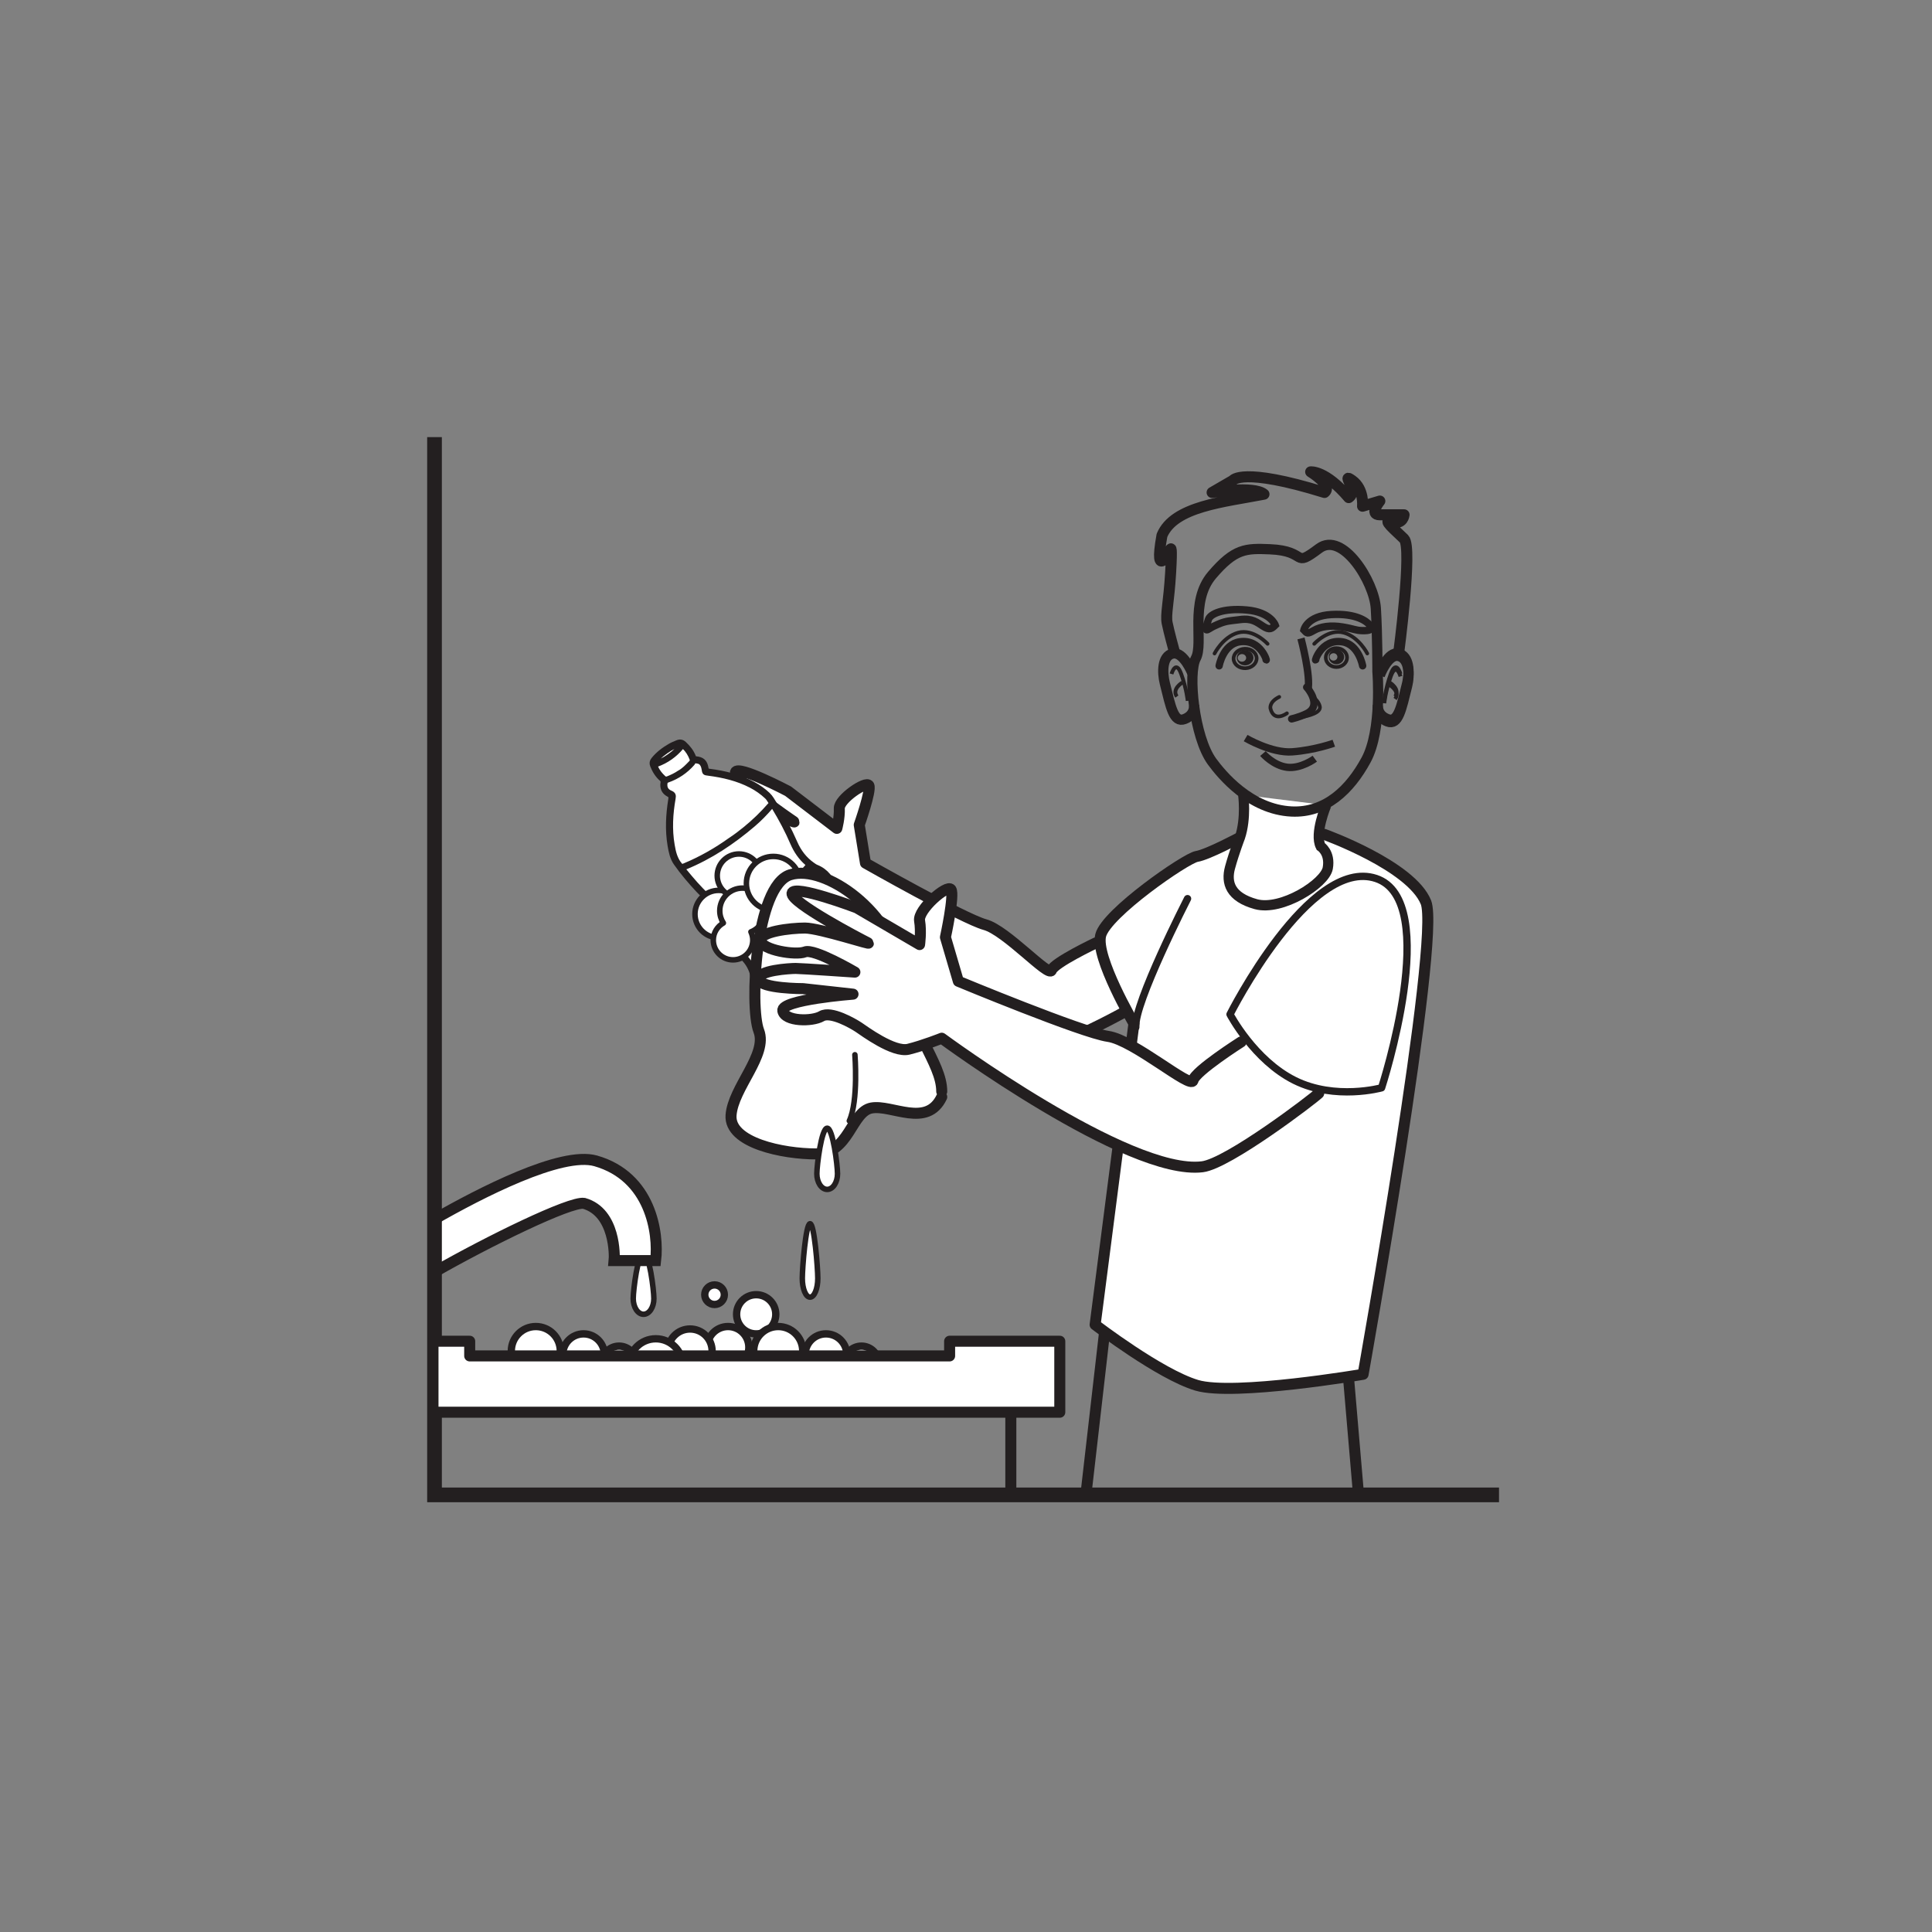 <?xml version="1.0" encoding="UTF-8"?>
<svg xmlns="http://www.w3.org/2000/svg" xmlns:xlink="http://www.w3.org/1999/xlink" width="400pt" height="400pt" viewBox="0 0 400 400" version="1.1">
<rect x="0" y="0" width="400" height="400" fill="#808080" stroke="none"/>
<g id="surface1">
<path style="fill-rule:nonzero;fill:rgb(100%,100%,100%);fill-opacity:1;stroke-width:2.281;stroke-linecap:round;stroke-linejoin:round;stroke:rgb(13.73%,12.16%,12.549%);stroke-opacity:1;stroke-miterlimit:4;" d="M -0.001 -0.001 C -0.001 -0.001 -8.642 -4.107 -9.157 -5.658 C -9.681 -7.208 -18.532 2.604 -22.935 3.792 C -27.337 4.979 -47.677 16.53 -47.677 16.53 L -48.966 24.44 C -48.966 24.44 -46.454 31.561 -46.974 32.592 C -47.497 33.627 -53.173 29.803 -53.095 27.854 C -53.009 25.905 -53.606 23.717 -53.606 23.717 L -63.7 31.42 C -63.7 31.42 -74.071 36.897 -74.591 35.346 C -75.106 33.795 -63.735 25.936 -62.532 25.139 C -61.333 24.346 -70.54 28.709 -73.103 29.026 C -75.661 29.342 -81.185 29.374 -81.064 27.745 C -80.942 26.116 -75.298 24.452 -73.618 24.893 C -71.939 25.331 -65.407 20.327 -65.407 20.327 C -65.407 20.327 -74.614 22.104 -75.575 22.225 C -76.536 22.342 -82.341 22.733 -82.22 21.104 C -82.095 19.475 -74.731 18.569 -74.731 18.569 L -66.208 16.549 C -66.208 16.549 -78.81 17.131 -78.728 15.182 C -78.646 13.233 -73.845 12.643 -72.122 13.401 C -70.403 14.159 -66.841 11.459 -65.958 10.702 C -65.079 9.948 -60.431 5.502 -57.79 5.819 C -55.149 6.143 -51.79 7.022 -51.79 7.022 C -51.79 7.022 -22.427 -20.822 -9.423 -20.806 C -4.86 -20.802 11.257 -11.404 12.335 -10.564 " transform="matrix(1,0,0,-1,226.864,195.225)"/>
<path style=" stroke:none;fill-rule:nonzero;fill:rgb(100%,100%,100%);fill-opacity:1;" d="M 140.922 154.172 C 139.609 154.164 135.98 156.711 135.543 157.949 C 136.832 157.961 140.48 155.398 140.922 154.172 M 140.559 159.988 C 141.574 159.438 142.281 158.664 143.008 157.914 C 143.199 157.715 143.344 157.492 143.223 157.164 C 142.879 156.219 142.371 155.383 141.637 154.684 C 141.441 154.496 141.336 154.465 141.129 154.715 C 139.75 156.363 138.047 157.574 136.031 158.312 C 135.656 158.449 135.695 158.594 135.812 158.855 C 136.191 159.695 136.746 160.398 137.426 161.016 C 137.68 161.242 137.914 161.289 138.227 161.172 C 139.074 160.844 139.883 160.445 140.559 159.988 M 151.164 173.879 C 152.234 173.184 153.246 172.406 154.234 171.605 C 156.105 170.082 157.836 168.414 159.418 166.594 C 159.547 166.441 159.691 166.312 159.539 166.098 C 159.273 165.73 159.078 165.312 158.742 164.996 C 157.762 164.07 156.664 163.301 155.465 162.68 C 152.715 161.254 149.754 160.555 146.707 160.16 C 145.836 160.051 145.836 160.055 145.699 159.203 C 145.633 158.805 145.52 158.426 145.262 158.102 C 144.934 157.688 144.477 157.633 144 157.586 C 143.602 157.547 143.582 157.883 143.414 158.078 C 141.992 159.703 140.262 160.871 138.23 161.582 C 137.906 161.695 137.789 161.859 137.746 162.16 C 137.617 163.062 137.93 163.742 138.859 164.125 C 139.488 164.387 139.535 164.703 139.43 165.305 C 138.867 168.5 138.676 171.719 139.23 174.938 C 139.477 176.395 139.801 177.848 140.805 179.035 C 141.055 179.332 141.246 179.367 141.59 179.223 C 144.996 177.824 148.172 176.016 151.164 173.879 M 159.996 185.656 C 162.977 183.566 165.207 181.586 167.078 179.41 C 167.309 179.141 167.344 179.008 167.059 178.758 C 165.73 177.605 164.758 176.184 164.07 174.578 C 162.973 172.027 161.676 169.582 160.238 167.207 C 159.949 166.734 159.793 166.852 159.52 167.18 C 158.426 168.449 157.254 169.648 155.98 170.734 C 151.723 174.367 147.113 177.449 141.91 179.578 C 141.438 179.773 141.465 179.922 141.742 180.258 C 143.25 182.109 144.801 183.926 146.559 185.555 C 148.051 186.941 149.398 188.434 150.219 190.336 C 150.488 190.957 150.496 190.949 151.145 190.684 C 154.301 189.375 157.195 187.598 159.996 185.656 M 171.555 200.969 C 173.371 199.77 174.859 198.676 176.133 197.32 C 177.406 195.965 178.414 194.453 178.676 192.559 C 178.906 190.926 178.348 189.73 176.879 189.008 C 174.543 187.855 172.992 186.102 172.195 183.605 C 171.715 182.094 170.75 180.91 169.277 180.215 C 168.852 180.012 168.418 179.82 168.043 179.535 C 167.828 179.371 167.691 179.398 167.52 179.598 C 165.93 181.461 164.164 183.141 162.215 184.621 C 158.973 187.086 155.551 189.266 151.805 190.906 C 151.441 191.066 150.953 191.133 150.738 191.41 C 150.508 191.703 150.824 192.156 150.867 192.547 C 150.871 192.582 150.879 192.617 150.879 192.652 C 150.914 194.582 151.848 196.047 153.305 197.195 C 155.23 198.719 156.293 200.688 156.582 203.109 C 156.809 205.016 157.855 206.016 159.758 206.281 C 161.172 206.48 162.453 206.082 163.711 205.539 C 166.609 204.289 169.23 202.562 171.555 200.969 M 156.348 204.695 C 155.953 203.473 155.957 202.156 155.48 200.945 C 154.977 199.656 154.16 198.617 153.09 197.766 C 151.441 196.453 150.449 194.84 150.277 192.672 C 150.145 190.984 149.312 189.527 148.277 188.195 C 147.188 186.797 145.801 185.695 144.594 184.41 C 142.91 182.613 141.312 180.742 139.898 178.727 C 139.141 177.645 138.875 176.328 138.66 175.035 C 138.129 171.855 138.293 168.672 138.809 165.504 C 138.883 165.035 138.859 164.766 138.379 164.516 C 137.41 164.012 137.02 163.141 137.203 162.062 C 137.25 161.758 137.207 161.555 136.961 161.34 C 136.074 160.566 135.48 159.598 135.047 158.508 C 134.855 158.02 134.93 157.633 135.234 157.246 C 136.195 156.035 137.414 155.141 138.73 154.375 C 139.195 154.105 139.703 153.906 140.199 153.699 C 140.742 153.469 141.215 153.512 141.684 153.949 C 142.516 154.719 143.207 155.578 143.625 156.641 C 143.711 156.863 143.809 157.004 144.094 157.031 C 145.426 157.16 146.027 157.707 146.238 159.035 C 146.301 159.449 146.461 159.562 146.852 159.609 C 150.02 160.02 153.098 160.758 155.938 162.285 C 157.062 162.891 158.105 163.613 159.035 164.496 C 159.621 165.055 160.004 165.777 160.426 166.453 C 162.039 169.027 163.445 171.711 164.664 174.496 C 165.453 176.297 166.613 177.836 168.242 178.98 C 168.5 179.16 168.758 179.355 169.043 179.473 C 171.102 180.293 172.258 181.898 172.934 183.922 C 173.582 185.855 174.801 187.328 176.629 188.195 C 179.418 189.52 179.738 191.699 178.879 194.109 C 178.258 195.844 177.125 197.23 175.789 198.461 C 173.59 200.477 171.066 202.035 168.547 203.605 C 166.77 204.715 164.941 205.73 162.965 206.449 C 161.469 206.992 159.973 207.082 158.457 206.543 C 157.938 206.359 157.52 206.02 157.07 205.727 C 156.832 205.383 156.59 205.039 156.348 204.695 "/>
<path style="fill:none;stroke-width:0.9;stroke-linecap:butt;stroke-linejoin:miter;stroke:rgb(13.73%,12.16%,12.549%);stroke-opacity:1;stroke-miterlimit:10;" d="M 0.001 0.001 C -1.311 0.009 -4.94 -2.538 -5.377 -3.776 C -4.088 -3.788 -0.44 -1.226 0.001 0.001 Z M -0.362 -5.815 C 0.654 -5.265 1.361 -4.491 2.087 -3.741 C 2.279 -3.542 2.423 -3.319 2.302 -2.991 C 1.959 -2.046 1.451 -1.21 0.716 -0.511 C 0.521 -0.323 0.416 -0.292 0.209 -0.542 C -1.17 -2.19 -2.874 -3.401 -4.889 -4.14 C -5.264 -4.276 -5.225 -4.421 -5.108 -4.683 C -4.729 -5.522 -4.174 -6.226 -3.495 -6.843 C -3.241 -7.069 -3.006 -7.116 -2.694 -6.999 C -1.846 -6.671 -1.038 -6.272 -0.362 -5.815 Z M 10.244 -19.706 C 11.314 -19.011 12.326 -18.233 13.314 -17.433 C 15.185 -15.909 16.916 -14.241 18.498 -12.421 C 18.626 -12.269 18.771 -12.14 18.619 -11.925 C 18.353 -11.558 18.158 -11.14 17.822 -10.823 C 16.841 -9.897 15.744 -9.128 14.544 -8.507 C 11.794 -7.081 8.834 -6.382 5.787 -5.987 C 4.916 -5.878 4.916 -5.882 4.779 -5.03 C 4.712 -4.632 4.599 -4.253 4.341 -3.929 C 4.013 -3.515 3.556 -3.46 3.08 -3.413 C 2.681 -3.374 2.662 -3.71 2.494 -3.905 C 1.072 -5.53 -0.659 -6.698 -2.69 -7.409 C -3.014 -7.522 -3.131 -7.686 -3.174 -7.987 C -3.303 -8.89 -2.991 -9.569 -2.061 -9.952 C -1.432 -10.214 -1.385 -10.53 -1.491 -11.132 C -2.053 -14.327 -2.245 -17.546 -1.69 -20.765 C -1.444 -22.222 -1.12 -23.675 -0.116 -24.862 C 0.134 -25.159 0.326 -25.194 0.669 -25.05 C 4.076 -23.651 7.251 -21.843 10.244 -19.706 Z M 19.076 -31.483 C 22.056 -29.394 24.287 -27.413 26.158 -25.237 C 26.388 -24.968 26.423 -24.835 26.138 -24.585 C 24.81 -23.433 23.837 -22.011 23.15 -20.405 C 22.052 -17.854 20.755 -15.409 19.318 -13.034 C 19.029 -12.561 18.873 -12.679 18.599 -13.007 C 17.505 -14.276 16.334 -15.476 15.06 -16.561 C 10.802 -20.194 6.193 -23.276 0.99 -25.405 C 0.517 -25.601 0.544 -25.749 0.822 -26.085 C 2.33 -27.936 3.88 -29.753 5.638 -31.382 C 7.13 -32.769 8.478 -34.261 9.298 -36.163 C 9.568 -36.784 9.576 -36.776 10.224 -36.511 C 13.38 -35.202 16.275 -33.425 19.076 -31.483 Z M 30.634 -46.796 C 32.451 -45.597 33.939 -44.503 35.212 -43.147 C 36.486 -41.792 37.494 -40.28 37.755 -38.386 C 37.986 -36.753 37.427 -35.558 35.959 -34.835 C 33.623 -33.683 32.072 -31.929 31.275 -29.433 C 30.794 -27.921 29.83 -26.737 28.357 -26.042 C 27.931 -25.839 27.498 -25.647 27.123 -25.362 C 26.908 -25.198 26.771 -25.226 26.599 -25.425 C 25.009 -27.288 23.244 -28.968 21.294 -30.448 C 18.052 -32.913 14.63 -35.093 10.884 -36.733 C 10.521 -36.894 10.033 -36.96 9.818 -37.237 C 9.587 -37.53 9.904 -37.983 9.947 -38.374 C 9.951 -38.409 9.959 -38.444 9.959 -38.479 C 9.994 -40.409 10.927 -41.874 12.384 -43.022 C 14.31 -44.546 15.373 -46.515 15.662 -48.936 C 15.888 -50.843 16.935 -51.843 18.837 -52.108 C 20.251 -52.308 21.533 -51.909 22.791 -51.366 C 25.689 -50.116 28.31 -48.39 30.634 -46.796 Z M 15.427 -50.522 C 15.033 -49.3 15.037 -47.983 14.56 -46.772 C 14.056 -45.483 13.24 -44.444 12.169 -43.593 C 10.521 -42.28 9.529 -40.667 9.357 -38.499 C 9.224 -36.811 8.392 -35.354 7.357 -34.022 C 6.267 -32.624 4.88 -31.522 3.673 -30.237 C 1.99 -28.44 0.392 -26.569 -1.022 -24.554 C -1.78 -23.472 -2.045 -22.155 -2.26 -20.862 C -2.791 -17.683 -2.627 -14.499 -2.112 -11.331 C -2.038 -10.862 -2.061 -10.593 -2.541 -10.343 C -3.51 -9.839 -3.901 -8.968 -3.717 -7.89 C -3.67 -7.585 -3.713 -7.382 -3.959 -7.167 C -4.846 -6.394 -5.44 -5.425 -5.874 -4.335 C -6.065 -3.847 -5.991 -3.46 -5.686 -3.073 C -4.725 -1.862 -3.506 -0.968 -2.19 -0.202 C -1.725 0.067 -1.217 0.267 -0.721 0.474 C -0.178 0.704 0.294 0.661 0.763 0.224 C 1.595 -0.546 2.287 -1.405 2.705 -2.468 C 2.791 -2.69 2.888 -2.831 3.173 -2.858 C 4.505 -2.987 5.107 -3.534 5.318 -4.862 C 5.38 -5.276 5.541 -5.39 5.931 -5.436 C 9.099 -5.847 12.177 -6.585 15.017 -8.112 C 16.142 -8.718 17.185 -9.44 18.115 -10.323 C 18.701 -10.882 19.084 -11.604 19.505 -12.28 C 21.119 -14.854 22.525 -17.538 23.744 -20.323 C 24.533 -22.124 25.693 -23.663 27.322 -24.808 C 27.58 -24.987 27.837 -25.183 28.123 -25.3 C 30.181 -26.12 31.337 -27.726 32.013 -29.749 C 32.662 -31.683 33.88 -33.155 35.709 -34.022 C 38.498 -35.347 38.818 -37.526 37.959 -39.936 C 37.337 -41.671 36.205 -43.058 34.869 -44.288 C 32.669 -46.304 30.146 -47.862 27.626 -49.433 C 25.849 -50.542 24.021 -51.558 22.044 -52.276 C 20.548 -52.819 19.052 -52.909 17.537 -52.37 C 17.017 -52.186 16.599 -51.847 16.15 -51.554 C 15.912 -51.21 15.669 -50.866 15.427 -50.522 Z M 15.427 -50.522 " transform="matrix(1,0,0,-1,140.92,154.173)"/>
<path style=" stroke:none;fill-rule:nonzero;fill:rgb(100%,100%,100%);fill-opacity:1;" d="M 171.555 200.969 C 169.23 202.562 166.609 204.289 163.711 205.539 C 162.453 206.082 161.172 206.48 159.758 206.281 C 157.855 206.016 156.809 205.016 156.582 203.109 C 156.293 200.688 155.23 198.719 153.305 197.195 C 151.848 196.047 150.914 194.578 150.879 192.652 C 150.879 192.617 150.871 192.582 150.867 192.547 C 150.828 192.156 150.508 191.703 150.738 191.41 C 150.953 191.133 151.441 191.066 151.805 190.906 C 155.551 189.266 158.973 187.086 162.219 184.621 C 164.164 183.141 165.93 181.461 167.52 179.598 C 167.691 179.398 167.828 179.371 168.043 179.535 C 168.418 179.82 168.852 180.012 169.277 180.215 C 170.75 180.91 171.719 182.094 172.195 183.605 C 172.992 186.102 174.543 187.859 176.879 189.008 C 178.348 189.73 178.906 190.926 178.68 192.555 C 178.414 194.453 177.406 195.961 176.133 197.32 C 174.859 198.676 173.371 199.773 171.555 200.969 "/>
<path style="fill:none;stroke-width:0.9;stroke-linecap:butt;stroke-linejoin:miter;stroke:rgb(13.73%,12.16%,12.549%);stroke-opacity:1;stroke-miterlimit:10;" d="M -0.002 -0 C -2.326 -1.594 -4.947 -3.32 -7.845 -4.57 C -9.103 -5.113 -10.384 -5.512 -11.798 -5.313 C -13.701 -5.047 -14.748 -4.047 -14.974 -2.141 C -15.263 0.281 -16.326 2.25 -18.252 3.773 C -19.709 4.922 -20.642 6.391 -20.677 8.316 C -20.677 8.352 -20.685 8.387 -20.689 8.422 C -20.728 8.812 -21.048 9.266 -20.818 9.559 C -20.603 9.836 -20.115 9.902 -19.752 10.062 C -16.005 11.703 -12.584 13.883 -9.337 16.348 C -7.392 17.828 -5.627 19.508 -4.037 21.371 C -3.865 21.57 -3.728 21.598 -3.513 21.434 C -3.138 21.148 -2.705 20.957 -2.279 20.754 C -0.806 20.059 0.163 18.875 0.639 17.363 C 1.436 14.867 2.987 13.109 5.323 11.961 C 6.791 11.238 7.35 10.043 7.123 8.414 C 6.858 6.516 5.85 5.008 4.577 3.648 C 3.303 2.293 1.815 1.195 -0.002 -0 Z M -0.002 -0 " transform="matrix(1,0,0,-1,171.556,200.969)"/>
<path style=" stroke:none;fill-rule:nonzero;fill:rgb(100%,100%,100%);fill-opacity:1;" d="M 159.996 185.656 C 157.195 187.598 154.301 189.375 151.145 190.684 C 150.496 190.949 150.488 190.957 150.219 190.336 C 149.398 188.434 148.051 186.941 146.559 185.555 C 144.801 183.926 143.25 182.109 141.738 180.258 C 141.465 179.922 141.438 179.773 141.91 179.578 C 147.113 177.449 151.723 174.367 155.98 170.734 C 157.254 169.648 158.426 168.449 159.52 167.18 C 159.793 166.852 159.949 166.734 160.234 167.207 C 161.676 169.582 162.973 172.027 164.07 174.578 C 164.762 176.184 165.73 177.605 167.059 178.758 C 167.344 179.004 167.309 179.141 167.078 179.41 C 165.207 181.586 162.977 183.566 159.996 185.656 "/>
<path style="fill:none;stroke-width:0.9;stroke-linecap:butt;stroke-linejoin:miter;stroke:rgb(13.73%,12.16%,12.549%);stroke-opacity:1;stroke-miterlimit:10;" d="M -0.001 -0.001 C -2.802 -1.943 -5.696 -3.72 -8.853 -5.029 C -9.501 -5.294 -9.509 -5.302 -9.778 -4.681 C -10.599 -2.779 -11.946 -1.287 -13.439 0.1 C -15.196 1.729 -16.747 3.545 -18.259 5.397 C -18.532 5.733 -18.56 5.881 -18.087 6.077 C -12.884 8.206 -8.274 11.288 -4.017 14.92 C -2.743 16.006 -1.571 17.206 -0.478 18.475 C -0.204 18.803 -0.048 18.92 0.237 18.448 C 1.679 16.073 2.976 13.627 4.073 11.077 C 4.765 9.471 5.733 8.049 7.061 6.897 C 7.347 6.651 7.311 6.514 7.081 6.245 C 5.21 4.069 2.979 2.088 -0.001 -0.001 Z M -0.001 -0.001 " transform="matrix(1,0,0,-1,159.997,185.655)"/>
<path style=" stroke:none;fill-rule:nonzero;fill:rgb(100%,100%,100%);fill-opacity:1;" d="M 151.164 173.879 C 148.172 176.016 144.996 177.824 141.59 179.223 C 141.246 179.367 141.055 179.332 140.805 179.035 C 139.801 177.848 139.477 176.395 139.23 174.938 C 138.676 171.719 138.867 168.5 139.43 165.305 C 139.535 164.703 139.488 164.387 138.859 164.125 C 137.93 163.742 137.617 163.062 137.746 162.16 C 137.789 161.859 137.906 161.691 138.23 161.582 C 140.262 160.871 141.992 159.703 143.414 158.078 C 143.582 157.883 143.602 157.547 144 157.586 C 144.477 157.633 144.934 157.688 145.262 158.102 C 145.52 158.426 145.633 158.805 145.699 159.203 C 145.836 160.055 145.836 160.051 146.707 160.16 C 149.754 160.555 152.715 161.254 155.465 162.68 C 156.664 163.301 157.762 164.07 158.742 164.996 C 159.078 165.312 159.273 165.73 159.539 166.098 C 159.691 166.312 159.547 166.441 159.418 166.594 C 157.832 168.414 156.105 170.082 154.234 171.605 C 153.246 172.406 152.234 173.184 151.164 173.879 "/>
<path style="fill:none;stroke-width:0.9;stroke-linecap:butt;stroke-linejoin:miter;stroke:rgb(13.73%,12.16%,12.549%);stroke-opacity:1;stroke-miterlimit:10;" d="M -0.001 -0 C -2.994 -2.137 -6.169 -3.945 -9.576 -5.344 C -9.919 -5.488 -10.111 -5.453 -10.361 -5.156 C -11.365 -3.969 -11.689 -2.516 -11.935 -1.059 C -12.49 2.16 -12.298 5.379 -11.736 8.574 C -11.63 9.176 -11.677 9.492 -12.306 9.754 C -13.236 10.137 -13.548 10.816 -13.419 11.719 C -13.376 12.02 -13.259 12.187 -12.935 12.297 C -10.904 13.008 -9.173 14.176 -7.751 15.801 C -7.583 15.996 -7.564 16.332 -7.165 16.293 C -6.689 16.246 -6.232 16.191 -5.904 15.777 C -5.646 15.453 -5.533 15.074 -5.466 14.676 C -5.33 13.824 -5.33 13.828 -4.458 13.719 C -1.412 13.324 1.549 12.625 4.299 11.199 C 5.499 10.578 6.596 9.809 7.577 8.883 C 7.913 8.566 8.108 8.148 8.374 7.781 C 8.526 7.566 8.381 7.437 8.252 7.285 C 6.667 5.465 4.94 3.797 3.069 2.273 C 2.081 1.473 1.069 0.695 -0.001 -0 Z M -0.001 -0 " transform="matrix(1,0,0,-1,151.166,173.879)"/>
<path style=" stroke:none;fill-rule:nonzero;fill:rgb(100%,100%,100%);fill-opacity:1;" d="M 140.559 159.988 C 139.883 160.445 139.074 160.84 138.227 161.172 C 137.914 161.289 137.68 161.242 137.426 161.016 C 136.746 160.398 136.191 159.695 135.812 158.855 C 135.695 158.594 135.656 158.449 136.031 158.312 C 138.047 157.574 139.75 156.363 141.129 154.715 C 141.336 154.465 141.441 154.496 141.637 154.684 C 142.367 155.383 142.879 156.219 143.223 157.164 C 143.344 157.492 143.199 157.715 143.008 157.914 C 142.281 158.664 141.574 159.438 140.559 159.988 "/>
<path style="fill:none;stroke-width:0.9;stroke-linecap:butt;stroke-linejoin:miter;stroke:rgb(13.73%,12.16%,12.549%);stroke-opacity:1;stroke-miterlimit:10;" d="M 0.001 0.001 C -0.674 -0.456 -1.483 -0.85 -2.331 -1.182 C -2.643 -1.299 -2.877 -1.252 -3.131 -1.026 C -3.811 -0.409 -4.366 0.294 -4.745 1.134 C -4.862 1.396 -4.901 1.54 -4.526 1.677 C -2.51 2.415 -0.807 3.626 0.572 5.275 C 0.779 5.525 0.884 5.494 1.08 5.306 C 1.81 4.607 2.322 3.771 2.666 2.826 C 2.787 2.498 2.642 2.275 2.451 2.076 C 1.724 1.326 1.017 0.552 0.001 0.001 Z M 0.001 0.001 " transform="matrix(1,0,0,-1,140.557,159.99)"/>
<path style=" stroke:none;fill-rule:nonzero;fill:rgb(100%,100%,100%);fill-opacity:1;" d="M 140.922 154.172 C 140.48 155.398 136.832 157.961 135.543 157.949 C 135.98 156.711 139.609 154.164 140.922 154.172 "/>
<path style="fill:none;stroke-width:0.9;stroke-linecap:butt;stroke-linejoin:miter;stroke:rgb(13.73%,12.16%,12.549%);stroke-opacity:1;stroke-miterlimit:10;" d="M 0.001 0.001 C -0.44 -1.226 -4.088 -3.788 -5.377 -3.776 C -4.94 -2.538 -1.311 0.009 0.001 0.001 Z M 0.001 0.001 " transform="matrix(1,0,0,-1,140.92,154.173)"/>
<path style="fill:none;stroke-width:2.119;stroke-linecap:butt;stroke-linejoin:miter;stroke:rgb(13.73%,12.16%,12.549%);stroke-opacity:1;stroke-miterlimit:4;" d="M -0.002 0.001 C -0.002 0.001 1.674 4.524 3.897 4.024 C 6.123 3.52 6.236 0.106 5.666 -2.179 C 4.451 -7.034 3.846 -10.386 1.615 -9.546 C -0.607 -8.71 -0.408 -6.702 -0.408 -6.702 " transform="matrix(1,0,0,-1,285.666,139.841)"/>
<path style="fill:none;stroke-width:0.794;stroke-linecap:butt;stroke-linejoin:miter;stroke:rgb(13.73%,12.16%,12.549%);stroke-opacity:1;stroke-miterlimit:4;" d="M 0 0.001 C 0 0.001 -0.894 3.115 -2.016 0.001 C -3.133 -3.116 -3.359 -5.561 -3.359 -5.561 " transform="matrix(1,0,0,-1,289.961,140.044)"/>
<path style="fill:none;stroke-width:0.794;stroke-linecap:butt;stroke-linejoin:miter;stroke:rgb(13.73%,12.16%,12.549%);stroke-opacity:1;stroke-miterlimit:4;" d="M -0 -0.001 C -0 -0.001 2.242 -1.333 1.121 -2.888 " transform="matrix(1,0,0,-1,287.723,141.827)"/>
<path style=" stroke:none;fill-rule:nonzero;fill:rgb(100%,100%,100%);fill-opacity:1;" d="M 155.039 278.953 C 155.039 281.332 153.109 283.266 150.73 283.266 C 148.352 283.266 146.422 281.332 146.422 278.953 C 146.422 276.574 148.352 274.645 150.73 274.645 C 153.109 274.645 155.039 276.574 155.039 278.953 "/>
<path style="fill:none;stroke-width:1.521;stroke-linecap:butt;stroke-linejoin:miter;stroke:rgb(13.73%,12.16%,12.549%);stroke-opacity:1;stroke-miterlimit:4;" d="M 0.001 0.001 C 0.001 -2.378 -1.928 -4.312 -4.307 -4.312 C -6.686 -4.312 -8.616 -2.378 -8.616 0.001 C -8.616 2.38 -6.686 4.31 -4.307 4.31 C -1.928 4.31 0.001 2.38 0.001 0.001 Z M 0.001 0.001 " transform="matrix(1,0,0,-1,155.038,278.954)"/>
<path style=" stroke:none;fill-rule:nonzero;fill:rgb(100%,100%,100%);fill-opacity:1;" d="M 160.617 272.109 C 160.617 274.348 158.801 276.168 156.559 276.168 C 154.316 276.168 152.504 274.348 152.504 272.109 C 152.504 269.871 154.316 268.055 156.559 268.055 C 158.801 268.055 160.617 269.871 160.617 272.109 "/>
<path style="fill:none;stroke-width:1.521;stroke-linecap:butt;stroke-linejoin:miter;stroke:rgb(13.73%,12.16%,12.549%);stroke-opacity:1;stroke-miterlimit:4;" d="M 0.001 0.001 C 0.001 -2.237 -1.815 -4.058 -4.057 -4.058 C -6.299 -4.058 -8.112 -2.237 -8.112 0.001 C -8.112 2.239 -6.299 4.056 -4.057 4.056 C -1.815 4.056 0.001 2.239 0.001 0.001 Z M 0.001 0.001 " transform="matrix(1,0,0,-1,160.616,272.11)"/>
<path style=" stroke:none;fill-rule:nonzero;fill:rgb(100%,100%,100%);fill-opacity:1;" d="M 166.191 279.715 C 166.191 282.516 163.922 284.785 161.121 284.785 C 158.32 284.785 156.051 282.516 156.051 279.715 C 156.051 276.914 158.32 274.645 161.121 274.645 C 163.922 274.645 166.191 276.914 166.191 279.715 "/>
<path style="fill:none;stroke-width:1.521;stroke-linecap:butt;stroke-linejoin:miter;stroke:rgb(13.73%,12.16%,12.549%);stroke-opacity:1;stroke-miterlimit:4;" d="M 0.001 -0 C 0.001 -2.801 -2.269 -5.07 -5.07 -5.07 C -7.871 -5.07 -10.14 -2.801 -10.14 -0 C -10.14 2.801 -7.871 5.07 -5.07 5.07 C -2.269 5.07 0.001 2.801 0.001 -0 Z M 0.001 -0 " transform="matrix(1,0,0,-1,166.191,279.715)"/>
<path style=" stroke:none;fill-rule:nonzero;fill:rgb(100%,100%,100%);fill-opacity:1;" d="M 149.969 268.055 C 149.969 269.172 149.059 270.082 147.941 270.082 C 146.824 270.082 145.914 269.172 145.914 268.055 C 145.914 266.934 146.824 266.027 147.941 266.027 C 149.059 266.027 149.969 266.934 149.969 268.055 "/>
<path style="fill:none;stroke-width:1.521;stroke-linecap:butt;stroke-linejoin:miter;stroke:rgb(13.73%,12.16%,12.549%);stroke-opacity:1;stroke-miterlimit:4;" d="M 0 0 C 0 -1.117 -0.91 -2.027 -2.027 -2.027 C -3.144 -2.027 -4.054 -1.117 -4.054 0 C -4.054 1.121 -3.144 2.027 -2.027 2.027 C -0.91 2.027 0 1.121 0 0 Z M 0 0 " transform="matrix(1,0,0,-1,149.968,268.055)"/>
<path style=" stroke:none;fill-rule:nonzero;fill:rgb(100%,100%,100%);fill-opacity:1;" d="M 147.434 279.715 C 147.434 282.234 145.395 284.277 142.871 284.277 C 140.352 284.277 138.309 282.234 138.309 279.715 C 138.309 277.195 140.352 275.152 142.871 275.152 C 145.395 275.152 147.434 277.195 147.434 279.715 "/>
<path style="fill:none;stroke-width:1.521;stroke-linecap:butt;stroke-linejoin:miter;stroke:rgb(13.73%,12.16%,12.549%);stroke-opacity:1;stroke-miterlimit:4;" d="M -0.001 -0 C -0.001 -2.52 -2.04 -4.563 -4.564 -4.563 C -7.083 -4.563 -9.126 -2.52 -9.126 -0 C -9.126 2.519 -7.083 4.562 -4.564 4.562 C -2.04 4.562 -0.001 2.519 -0.001 -0 Z M -0.001 -0 " transform="matrix(1,0,0,-1,147.435,279.715)"/>
<path style=" stroke:none;fill-rule:nonzero;fill:rgb(100%,100%,100%);fill-opacity:1;" d="M 175.316 280.473 C 175.316 282.855 173.387 284.785 171.008 284.785 C 168.629 284.785 166.699 282.855 166.699 280.473 C 166.699 278.094 168.629 276.164 171.008 276.164 C 173.387 276.164 175.316 278.094 175.316 280.473 "/>
<path style="fill:none;stroke-width:1.521;stroke-linecap:butt;stroke-linejoin:miter;stroke:rgb(13.73%,12.16%,12.549%);stroke-opacity:1;stroke-miterlimit:4;" d="M 0.001 0.002 C 0.001 -2.381 -1.929 -4.311 -4.308 -4.311 C -6.687 -4.311 -8.617 -2.381 -8.617 0.002 C -8.617 2.381 -6.687 4.311 -4.308 4.311 C -1.929 4.311 0.001 2.381 0.001 0.002 Z M 0.001 0.002 " transform="matrix(1,0,0,-1,175.316,280.475)"/>
<path style=" stroke:none;fill-rule:nonzero;fill:rgb(100%,100%,100%);fill-opacity:1;" d="M 181.906 282.246 C 181.906 284.211 180.316 285.797 178.359 285.797 C 176.398 285.797 174.809 284.211 174.809 282.246 C 174.809 280.289 176.398 278.699 178.359 278.699 C 180.316 278.699 181.906 280.289 181.906 282.246 "/>
<path style="fill:none;stroke-width:1.521;stroke-linecap:butt;stroke-linejoin:miter;stroke:rgb(13.73%,12.16%,12.549%);stroke-opacity:1;stroke-miterlimit:4;" d="M 0 0.002 C 0 -1.963 -1.589 -3.549 -3.546 -3.549 C -5.507 -3.549 -7.097 -1.963 -7.097 0.002 C -7.097 1.959 -5.507 3.549 -3.546 3.549 C -1.589 3.549 0 1.959 0 0.002 Z M 0 0.002 " transform="matrix(1,0,0,-1,181.906,282.248)"/>
<path style=" stroke:none;fill-rule:nonzero;fill:rgb(100%,100%,100%);fill-opacity:1;" d="M 116.004 279.715 C 116.004 282.516 113.734 284.785 110.934 284.785 C 108.133 284.785 105.863 282.516 105.863 279.715 C 105.863 276.914 108.133 274.645 110.934 274.645 C 113.734 274.645 116.004 276.914 116.004 279.715 "/>
<path style="fill:none;stroke-width:1.521;stroke-linecap:butt;stroke-linejoin:miter;stroke:rgb(13.73%,12.16%,12.549%);stroke-opacity:1;stroke-miterlimit:4;" d="M 0.001 -0 C 0.001 -2.801 -2.269 -5.07 -5.07 -5.07 C -7.871 -5.07 -10.14 -2.801 -10.14 -0 C -10.14 2.801 -7.871 5.07 -5.07 5.07 C -2.269 5.07 0.001 2.801 0.001 -0 Z M 0.001 -0 " transform="matrix(1,0,0,-1,116.003,279.715)"/>
<path style=" stroke:none;fill-rule:nonzero;fill:rgb(100%,100%,100%);fill-opacity:1;" d="M 125.129 280.473 C 125.129 282.855 123.199 284.785 120.82 284.785 C 118.441 284.785 116.512 282.855 116.512 280.473 C 116.512 278.094 118.441 276.164 120.82 276.164 C 123.199 276.164 125.129 278.094 125.129 280.473 "/>
<path style="fill:none;stroke-width:1.521;stroke-linecap:butt;stroke-linejoin:miter;stroke:rgb(13.73%,12.16%,12.549%);stroke-opacity:1;stroke-miterlimit:4;" d="M 0.001 0.002 C 0.001 -2.381 -1.929 -4.311 -4.308 -4.311 C -6.687 -4.311 -8.617 -2.381 -8.617 0.002 C -8.617 2.381 -6.687 4.311 -4.308 4.311 C -1.929 4.311 0.001 2.381 0.001 0.002 Z M 0.001 0.002 " transform="matrix(1,0,0,-1,125.128,280.475)"/>
<path style=" stroke:none;fill-rule:nonzero;fill:rgb(100%,100%,100%);fill-opacity:1;" d="M 131.719 282.246 C 131.719 284.211 130.129 285.797 128.172 285.797 C 126.211 285.797 124.621 284.211 124.621 282.246 C 124.621 280.289 126.211 278.699 128.172 278.699 C 130.129 278.699 131.719 280.289 131.719 282.246 "/>
<path style="fill:none;stroke-width:1.521;stroke-linecap:butt;stroke-linejoin:miter;stroke:rgb(13.73%,12.16%,12.549%);stroke-opacity:1;stroke-miterlimit:4;" d="M 0 0.002 C 0 -1.963 -1.589 -3.549 -3.546 -3.549 C -5.507 -3.549 -7.097 -1.963 -7.097 0.002 C -7.097 1.959 -5.507 3.549 -3.546 3.549 C -1.589 3.549 0 1.959 0 0.002 Z M 0 0.002 " transform="matrix(1,0,0,-1,131.718,282.248)"/>
<path style=" stroke:none;fill-rule:nonzero;fill:rgb(100%,100%,100%);fill-opacity:1;" d="M 141.352 282.758 C 141.352 285.836 138.855 288.336 135.773 288.336 C 132.695 288.336 130.199 285.836 130.199 282.758 C 130.199 279.676 132.695 277.18 135.773 277.18 C 138.855 277.18 141.352 279.676 141.352 282.758 "/>
<path style="fill:none;stroke-width:1.521;stroke-linecap:butt;stroke-linejoin:miter;stroke:rgb(13.73%,12.16%,12.549%);stroke-opacity:1;stroke-miterlimit:4;" d="M -0 -0.002 C -0 -3.08 -2.496 -5.58 -5.578 -5.58 C -8.656 -5.58 -11.152 -3.08 -11.152 -0.002 C -11.152 3.08 -8.656 5.576 -5.578 5.576 C -2.496 5.576 -0 3.08 -0 -0.002 Z M -0 -0.002 " transform="matrix(1,0,0,-1,141.352,282.756)"/>
<path style=" stroke:none;fill-rule:nonzero;fill:rgb(100%,100%,100%);fill-opacity:1;" d="M 135.379 268.867 C 135.379 270.656 134.418 272.109 133.238 272.109 C 132.059 272.109 131.102 270.656 131.102 268.867 C 131.102 267.078 132.059 259.438 133.238 259.438 C 134.418 259.438 135.379 267.078 135.379 268.867 "/>
<path style="fill:none;stroke-width:1.141;stroke-linecap:round;stroke-linejoin:round;stroke:rgb(13.73%,12.16%,12.549%);stroke-opacity:1;stroke-miterlimit:4;" d="M 0.001 0.001 C 0.001 -1.788 -0.96 -3.241 -2.14 -3.241 C -3.319 -3.241 -4.276 -1.788 -4.276 0.001 C -4.276 1.79 -3.319 9.431 -2.14 9.431 C -0.96 9.431 0.001 1.79 0.001 0.001 Z M 0.001 0.001 " transform="matrix(1,0,0,-1,135.378,268.868)"/>
<path style=" stroke:none;fill-rule:nonzero;fill:rgb(100%,100%,100%);fill-opacity:1;" d="M 89.91 252.434 L 89.879 263.398 C 101.129 256.965 118.059 248.684 120.91 249.141 C 127.445 251.012 127.254 260.082 127.156 260.988 L 135.742 260.996 C 136.426 255.273 134.719 243.602 123.34 240.348 C 116.203 238.309 99.332 247.047 89.91 252.434 "/>
<path style="fill:none;stroke-width:2.281;stroke-linecap:butt;stroke-linejoin:miter;stroke:rgb(13.73%,12.16%,12.549%);stroke-opacity:1;stroke-miterlimit:4;" d="M -0.001 -0.001 L -0.033 -10.966 C 11.217 -4.532 28.147 3.749 30.999 3.292 C 37.534 1.421 37.342 -7.649 37.245 -8.556 L 45.831 -8.563 C 46.514 -2.841 44.807 8.831 33.428 12.085 C 26.292 14.124 9.42 5.386 -0.001 -0.001 Z M -0.001 -0.001 " transform="matrix(1,0,0,-1,89.912,252.433)"/>
<path style="fill:none;stroke-width:1.521;stroke-linecap:round;stroke-linejoin:round;stroke:rgb(13.73%,12.16%,12.549%);stroke-opacity:1;stroke-miterlimit:4;" d="M -0 -0.002 L -119.637 -0.002 " transform="matrix(1,0,0,-1,209.281,292.389)"/>
<path style=" stroke:none;fill-rule:nonzero;fill:rgb(100%,100%,100%);fill-opacity:1;" d="M 153.695 189.25 C 153.695 191.961 151.5 194.156 148.789 194.156 C 146.082 194.156 143.887 191.961 143.887 189.25 C 143.887 186.539 146.082 184.344 148.789 184.344 C 151.5 184.344 153.695 186.539 153.695 189.25 "/>
<path style="fill:none;stroke-width:1.141;stroke-linecap:round;stroke-linejoin:round;stroke:rgb(13.73%,12.16%,12.549%);stroke-opacity:1;stroke-miterlimit:4;" d="M -0.001 0 C -0.001 -2.711 -2.196 -4.906 -4.907 -4.906 C -7.614 -4.906 -9.81 -2.711 -9.81 0 C -9.81 2.711 -7.614 4.906 -4.907 4.906 C -2.196 4.906 -0.001 2.711 -0.001 0 Z M -0.001 0 " transform="matrix(1,0,0,-1,153.696,189.25)"/>
<path style=" stroke:none;fill-rule:nonzero;fill:rgb(100%,100%,100%);fill-opacity:1;" d="M 157.492 181.301 C 157.492 183.785 155.477 185.801 152.992 185.801 C 150.512 185.801 148.496 183.785 148.496 181.301 C 148.496 178.82 150.512 176.805 152.992 176.805 C 155.477 176.805 157.492 178.82 157.492 181.301 "/>
<path style="fill:none;stroke-width:1.141;stroke-linecap:round;stroke-linejoin:round;stroke:rgb(13.73%,12.16%,12.549%);stroke-opacity:1;stroke-miterlimit:4;" d="M 0.001 0.002 C 0.001 -2.482 -2.014 -4.498 -4.499 -4.498 C -6.979 -4.498 -8.995 -2.482 -8.995 0.002 C -8.995 2.482 -6.979 4.498 -4.499 4.498 C -2.014 4.498 0.001 2.482 0.001 0.002 Z M 0.001 0.002 " transform="matrix(1,0,0,-1,157.491,181.303)"/>
<path style=" stroke:none;fill-rule:nonzero;fill:rgb(100%,100%,100%);fill-opacity:1;" d="M 158.422 188.57 C 158.422 185.977 156.316 183.871 153.723 183.871 C 151.125 183.871 149.02 185.977 149.02 188.57 C 149.02 189.504 149.297 190.367 149.766 191.098 C 148.523 191.801 147.68 193.113 147.68 194.641 C 147.68 196.898 149.508 198.73 151.766 198.73 C 154.023 198.73 155.855 196.898 155.855 194.641 C 155.855 194.027 155.707 193.453 155.469 192.93 C 157.195 192.234 158.422 190.551 158.422 188.57 "/>
<path style="fill:none;stroke-width:1.141;stroke-linecap:round;stroke-linejoin:round;stroke:rgb(13.73%,12.16%,12.549%);stroke-opacity:1;stroke-miterlimit:4;" d="M -0.002 0.001 C -0.002 2.595 -2.107 4.7 -4.701 4.7 C -7.299 4.7 -9.404 2.595 -9.404 0.001 C -9.404 -0.933 -9.127 -1.796 -8.658 -2.526 C -9.9 -3.229 -10.744 -4.542 -10.744 -6.069 C -10.744 -8.327 -8.916 -10.159 -6.658 -10.159 C -4.4 -10.159 -2.568 -8.327 -2.568 -6.069 C -2.568 -5.456 -2.717 -4.882 -2.955 -4.358 C -1.228 -3.663 -0.002 -1.979 -0.002 0.001 Z M -0.002 0.001 " transform="matrix(1,0,0,-1,158.424,188.571)"/>
<path style=" stroke:none;fill-rule:nonzero;fill:rgb(100%,100%,100%);fill-opacity:1;" d="M 165.684 182.891 C 165.684 185.969 163.188 188.465 160.109 188.465 C 157.027 188.465 154.531 185.969 154.531 182.891 C 154.531 179.809 157.027 177.312 160.109 177.312 C 163.188 177.312 165.684 179.809 165.684 182.891 "/>
<path style="fill:none;stroke-width:1.141;stroke-linecap:round;stroke-linejoin:round;stroke:rgb(13.73%,12.16%,12.549%);stroke-opacity:1;stroke-miterlimit:4;" d="M -0.001 -0.001 C -0.001 -3.08 -2.497 -5.576 -5.575 -5.576 C -8.657 -5.576 -11.153 -3.08 -11.153 -0.001 C -11.153 3.081 -8.657 5.577 -5.575 5.577 C -2.497 5.577 -0.001 3.081 -0.001 -0.001 Z M -0.001 -0.001 " transform="matrix(1,0,0,-1,165.685,182.889)"/>
<path style="fill-rule:nonzero;fill:rgb(100%,100%,100%);fill-opacity:1;stroke-width:2.281;stroke-linecap:round;stroke-linejoin:round;stroke:rgb(13.73%,12.16%,12.549%);stroke-opacity:1;stroke-miterlimit:4;" d="M -0.001 0.002 C -3.063 -6.463 -10.333 -1.522 -14.54 -2.279 C -18.751 -3.041 -19.133 -11.787 -26.02 -11.787 C -32.907 -11.787 -44.004 -9.506 -43.622 -3.803 C -43.239 1.9 -35.965 8.744 -37.879 13.689 C -39.794 18.631 -38.645 43.725 -31.376 46.006 C -24.106 48.287 -9.95 38.021 -8.419 25.853 C -6.887 13.689 -0.001 7.225 -0.001 1.143 " transform="matrix(1,0,0,-1,194.977,227.119)"/>
<path style="fill:none;stroke-width:3.042;stroke-linecap:butt;stroke-linejoin:miter;stroke:rgb(13.73%,12.16%,12.549%);stroke-opacity:1;stroke-miterlimit:4;" d="M -0.002 0 L -220.396 0 L -220.396 219 " transform="matrix(1,0,0,-1,310.357,309.5)"/>
<path style="fill-rule:evenodd;fill:rgb(13.73%,12.16%,12.549%);fill-opacity:1;stroke-width:2.281;stroke-linecap:butt;stroke-linejoin:miter;stroke:rgb(13.73%,12.16%,12.549%);stroke-opacity:1;stroke-miterlimit:4;" d="M 0.002 0 L 2.041 -23.824 " transform="matrix(1,0,0,-1,279.154,284.785)"/>
<path style="fill-rule:evenodd;fill:rgb(13.73%,12.16%,12.549%);fill-opacity:1;stroke-width:2.281;stroke-linecap:butt;stroke-linejoin:miter;stroke:rgb(13.73%,12.16%,12.549%);stroke-opacity:1;stroke-miterlimit:4;" d="M 0.001 0.002 L -3.827 -33.33 " transform="matrix(1,0,0,-1,228.648,276.166)"/>
<path style="fill-rule:nonzero;fill:rgb(100%,100%,100%);fill-opacity:1;stroke-width:2.281;stroke-linecap:round;stroke-linejoin:round;stroke:rgb(13.73%,12.16%,12.549%);stroke-opacity:1;stroke-miterlimit:4;" d="M -0.001 -0.001 C -0.001 -0.001 17.983 -6.465 21.046 -14.067 C 24.104 -21.672 8.034 -111.782 8.034 -111.782 C 8.034 -111.782 -18.747 -116.344 -26.399 -114.063 C -34.056 -111.782 -47.446 -101.516 -47.446 -101.516 L -39.411 -39.161 C -39.411 -39.161 -47.446 -25.473 -46.298 -20.911 C -45.149 -16.348 -28.696 -4.942 -26.399 -4.563 C -24.106 -4.184 -17.466 -0.625 -17.466 -0.625 " transform="matrix(1,0,0,-1,274.181,172.75)"/>
<path style="fill-rule:nonzero;fill:rgb(100%,100%,100%);fill-opacity:1;stroke-width:1.521;stroke-linecap:round;stroke-linejoin:round;stroke:rgb(13.73%,12.16%,12.549%);stroke-opacity:1;stroke-miterlimit:4;" d="M -0 -0.001 C -0 -0.001 -11.098 -21.669 -10.715 -26.615 " transform="matrix(1,0,0,-1,245.867,186.057)"/>
<path style="fill-rule:nonzero;fill:rgb(100%,100%,100%);fill-opacity:1;stroke-width:2.281;stroke-linecap:round;stroke-linejoin:round;stroke:rgb(13.73%,12.16%,12.549%);stroke-opacity:1;stroke-miterlimit:4;" d="M 0.002 -0.002 C 0.002 -0.002 -9.564 -6.084 -9.947 -7.982 C -10.33 -9.885 -22.193 0.381 -27.549 1.143 C -32.904 1.9 -58.545 12.549 -58.545 12.549 L -61.221 21.67 C -61.221 21.67 -59.311 30.416 -60.072 31.557 C -60.838 32.697 -66.963 27.373 -66.576 25.092 C -66.193 22.811 -66.576 20.15 -66.576 20.15 L -79.588 27.756 C -79.588 27.756 -92.6 32.697 -92.979 30.795 C -93.361 28.896 -78.822 21.291 -77.291 20.529 C -75.76 19.771 -87.24 23.572 -90.299 23.572 C -93.361 23.572 -99.865 22.811 -99.482 20.912 C -99.1 19.01 -92.217 17.869 -90.299 18.631 C -88.389 19.389 -79.967 14.447 -79.967 14.447 C -79.967 14.447 -91.064 15.209 -92.217 15.209 C -93.361 15.209 -100.248 14.826 -99.865 12.928 C -99.482 11.025 -90.682 11.025 -90.682 11.025 L -80.354 9.885 C -80.354 9.885 -95.275 8.744 -94.893 6.463 C -94.51 4.182 -88.771 4.182 -86.857 5.322 C -84.943 6.463 -80.354 3.803 -79.205 3.041 C -78.061 2.279 -71.936 -2.279 -68.873 -1.521 C -65.811 -0.76 -61.986 0.76 -61.986 0.76 C -61.986 0.76 -23.342 -27.756 -8.033 -25.854 C -2.666 -25.189 14.924 -11.787 16.068 -10.646 " transform="matrix(1,0,0,-1,256.963,215.713)"/>
<path style=" stroke:none;fill-rule:nonzero;fill:rgb(100%,100%,100%);fill-opacity:1;" d="M 284.895 181.875 C 298.668 186.438 286.043 225.219 286.043 225.219 C 286.043 225.219 276.477 227.879 268.059 223.699 C 259.641 219.516 254.664 210.008 254.664 210.008 C 254.664 210.008 271.121 177.312 284.895 181.875 "/>
<path style="fill:none;stroke-width:1.521;stroke-linecap:round;stroke-linejoin:round;stroke:rgb(13.73%,12.16%,12.549%);stroke-opacity:1;stroke-miterlimit:4;" d="M 0 -0.001 C 13.773 -4.563 1.148 -43.344 1.148 -43.344 C 1.148 -43.344 -8.418 -46.004 -16.836 -41.825 C -25.254 -37.641 -30.23 -28.133 -30.23 -28.133 C -30.23 -28.133 -13.773 4.562 0 -0.001 Z M 0 -0.001 " transform="matrix(1,0,0,-1,284.894,181.875)"/>
<path style="fill-rule:nonzero;fill:rgb(100%,100%,100%);fill-opacity:1;stroke-width:2.119;stroke-linecap:butt;stroke-linejoin:miter;stroke:rgb(13.73%,12.16%,12.549%);stroke-opacity:1;stroke-miterlimit:4;" d="M 0.002 -0.001 C 0.002 -0.001 -2.49 -5.891 -1.143 -8.536 C -1.143 -8.536 0.904 -9.836 0.318 -13.043 C -0.272 -16.247 -9.279 -21.946 -14.557 -20.493 C -19.834 -19.036 -20.791 -16.09 -19.912 -12.887 C -19.029 -9.684 -17.861 -6.668 -17.861 -6.668 C -16.518 -2.665 -17.182 2.132 -17.182 2.132 " transform="matrix(1,0,0,-1,274.58,166.707)"/>
<path style="fill:none;stroke-width:0.76;stroke-linecap:round;stroke-linejoin:round;stroke:rgb(13.73%,12.16%,12.549%);stroke-opacity:1;stroke-miterlimit:4;" d="M 0 -0 C 0 -0 -2.93 3.214 -6.137 2.304 C -9.277 1.41 -10.988 -2 -10.988 -2 " transform="matrix(1,0,0,-1,262.441,133.3)"/>
<path style="fill:none;stroke-width:1.521;stroke-linecap:round;stroke-linejoin:round;stroke:rgb(13.73%,12.16%,12.549%);stroke-opacity:1;stroke-miterlimit:4;" d="M -0 -0 C 0.324 -0.684 -1.008 4.371 -5.469 3.699 C -8.914 3.187 -9.711 -1.273 -9.711 -1.273 " transform="matrix(1,0,0,-1,262.121,136.578)"/>
<path style="fill:none;stroke-width:0.76;stroke-linecap:round;stroke-linejoin:round;stroke:rgb(13.73%,12.16%,12.549%);stroke-opacity:1;stroke-miterlimit:4;" d="M -0 -0 C -0 -0 2.934 3.214 6.137 2.304 C 9.281 1.41 10.988 -2 10.988 -2 " transform="matrix(1,0,0,-1,272.094,133.3)"/>
<path style="fill:none;stroke-width:1.521;stroke-linecap:round;stroke-linejoin:round;stroke:rgb(13.73%,12.16%,12.549%);stroke-opacity:1;stroke-miterlimit:4;" d="M -0 -0 C -0.328 -0.684 1.004 4.371 5.465 3.699 C 8.91 3.187 9.703 -1.273 9.703 -1.273 " transform="matrix(1,0,0,-1,272.418,136.578)"/>
<path style="fill:none;stroke-width:1.521;stroke-linecap:round;stroke-linejoin:round;stroke:rgb(13.73%,12.16%,12.549%);stroke-opacity:1;stroke-miterlimit:4;" d="M -0.001 -0 C 0.241 -0.242 0.882 -1.055 1.249 -2.016 C 1.702 -3.219 1.71 -4.609 -0.001 -5.457 C -1.47 -6.188 -3.114 -6.555 -3.114 -6.555 " transform="matrix(1,0,0,-1,270.536,142.281)"/>
<path style="fill:none;stroke-width:0.76;stroke-linecap:round;stroke-linejoin:round;stroke:rgb(13.73%,12.16%,12.549%);stroke-opacity:1;stroke-miterlimit:4;" d="M 0 0.001 C 0 0.001 3.844 0.548 3.844 2.001 C 3.844 2.001 3.844 3.095 2.379 4.188 " transform="matrix(1,0,0,-1,269.438,148.47)"/>
<path style="fill:none;stroke-width:0.76;stroke-linecap:round;stroke-linejoin:round;stroke:rgb(13.73%,12.16%,12.549%);stroke-opacity:1;stroke-miterlimit:4;" d="M 0.001 0 C 0.001 0 -2.686 -2.016 -3.421 1.031 C -3.374 0.984 -3.815 2.289 -1.589 3.395 " transform="matrix(1,0,0,-1,266.444,147.68)"/>
<path style="fill:none;stroke-width:1.521;stroke-linecap:butt;stroke-linejoin:miter;stroke:rgb(13.73%,12.16%,12.549%);stroke-opacity:1;stroke-miterlimit:4;" d="M 0.001 0 C 0.001 0 -0.917 2.688 -5.901 3.137 C -10.89 3.59 -13.472 2.273 -13.827 1.211 C -14.933 -2.055 -14.112 -0.879 -12.753 -0.23 C -10.261 0.965 -9.812 0.816 -7.296 1.148 C -4.78 1.488 -3.8 0.578 -2.468 -0.262 C -1.136 -1.102 -0.714 -0.707 0.001 0 Z M 0.001 0 " transform="matrix(1,0,0,-1,264.034,129.43)"/>
<path style="fill:none;stroke-width:1.521;stroke-linecap:butt;stroke-linejoin:miter;stroke:rgb(13.73%,12.16%,12.549%);stroke-opacity:1;stroke-miterlimit:4;" d="M -0.001 0.002 C -0.001 0.002 0.628 2.923 5.71 3.201 C 10.792 3.47 12.96 1.857 13.671 0.99 C 14.39 0.119 13.69 -0.163 12.163 -0.131 C 10.644 -0.1 10.577 0.197 8.038 0.623 C 5.503 1.048 3.464 0.712 2.077 -0.081 C 0.69 -0.87 0.69 -0.729 -0.001 0.002 Z M -0.001 0.002 " transform="matrix(1,0,0,-1,269.958,130.435)"/>
<path style=" stroke:none;fill-rule:nonzero;fill:rgb(13.73%,12.16%,12.549%);fill-opacity:1;" d="M 273.84 154.227 L 273.953 154.227 C 273.984 154.227 273.988 154.176 273.957 154.176 L 273.844 154.176 C 273.812 154.176 273.809 154.227 273.84 154.227 "/>
<path style=" stroke:none;fill-rule:nonzero;fill:rgb(13.73%,12.16%,12.549%);fill-opacity:1;" d="M 257.164 136.996 C 256.688 137.012 256.281 136.676 256.266 136.242 C 256.254 135.809 256.625 135.445 257.105 135.422 C 257.582 135.406 257.984 135.742 258 136.18 C 258.016 136.613 257.641 136.98 257.164 136.996 M 257.723 134.613 C 256.766 134.652 256.016 135.379 256.051 136.25 C 256.082 137.117 256.883 137.793 257.844 137.758 C 258.801 137.723 259.547 136.992 259.516 136.121 C 259.48 135.258 258.684 134.582 257.723 134.613 "/>
<path style="fill:none;stroke-width:0.76;stroke-linecap:butt;stroke-linejoin:miter;stroke:rgb(13.73%,12.16%,12.549%);stroke-opacity:1;stroke-miterlimit:4;" d="M 0.001 0.002 C 0.044 -1.111 -0.991 -2.053 -2.308 -2.1 C -3.624 -2.147 -4.726 -1.283 -4.769 -0.174 C -4.808 0.939 -3.776 1.881 -2.456 1.932 C -1.14 1.978 -0.038 1.115 0.001 0.002 Z M 0.001 0.002 " transform="matrix(1,0,0,-1,260.171,136.248)"/>
<path style=" stroke:none;fill-rule:nonzero;fill:rgb(13.73%,12.16%,12.549%);fill-opacity:1;" d="M 276.09 136.77 C 275.645 136.77 275.285 136.426 275.285 136.004 C 275.285 135.582 275.645 135.242 276.09 135.242 C 276.531 135.242 276.891 135.582 276.891 136.004 C 276.891 136.426 276.531 136.77 276.09 136.77 M 276.691 134.477 C 275.801 134.477 275.086 135.16 275.086 136.004 C 275.086 136.848 275.801 137.531 276.691 137.531 C 277.578 137.531 278.293 136.848 278.293 136.004 C 278.293 135.16 277.578 134.477 276.691 134.477 "/>
<path style="fill:none;stroke-width:0.76;stroke-linecap:butt;stroke-linejoin:miter;stroke:rgb(13.73%,12.16%,12.549%);stroke-opacity:1;stroke-miterlimit:4;" d="M 0.001 0.001 C 0.001 -1.081 -0.987 -1.956 -2.206 -1.956 C -3.429 -1.956 -4.413 -1.081 -4.413 0.001 C -4.413 1.08 -3.429 1.955 -2.206 1.955 C -0.987 1.955 0.001 1.08 0.001 0.001 Z M 0.001 0.001 " transform="matrix(1,0,0,-1,278.897,136.146)"/>
<path style="fill:none;stroke-width:1.521;stroke-linecap:butt;stroke-linejoin:miter;stroke:rgb(13.73%,12.16%,12.549%);stroke-opacity:1;stroke-miterlimit:4;" d="M -0.001 -0.001 C -0.001 -0.001 -3.938 -1.426 -8.591 -1.782 C -12.892 -2.106 -18.259 1.066 -18.259 1.066 " transform="matrix(1,0,0,-1,276.153,153.875)"/>
<path style="fill:none;stroke-width:1.521;stroke-linecap:butt;stroke-linejoin:miter;stroke:rgb(13.73%,12.16%,12.549%);stroke-opacity:1;stroke-miterlimit:4;" d="M -0.001 -0.001 C -0.001 -0.001 -2.884 -2.13 -5.728 -1.779 C -8.591 -1.423 -10.739 1.065 -10.739 1.065 " transform="matrix(1,0,0,-1,272.216,157.077)"/>
<path style="fill:none;stroke-width:1.521;stroke-linecap:butt;stroke-linejoin:miter;stroke:rgb(13.73%,12.16%,12.549%);stroke-opacity:1;stroke-miterlimit:4;" d="M 0.001 0 C 0.001 0 2.126 -7.957 1.427 -10.734 " transform="matrix(1,0,0,-1,269.351,132.176)"/>
<path style="fill:none;stroke-width:2.119;stroke-linecap:butt;stroke-linejoin:miter;stroke:rgb(13.73%,12.16%,12.549%);stroke-opacity:1;stroke-miterlimit:4;" d="M -0.001 0.001 C -0.001 0.001 1.011 -12.054 -2.349 -18.269 C -5.708 -24.472 -10.747 -29.296 -17.798 -28.952 C -26.345 -28.534 -32.235 -21.37 -34.255 -18.612 C -37.954 -13.542 -39.286 -0.343 -37.61 2.759 C -35.931 5.86 -38.954 14.481 -34.255 19.993 C -29.552 25.513 -27.282 25.548 -22.271 25.341 C -14.188 25.005 -17.767 21.271 -12.091 25.513 C -7.228 29.138 -0.673 18.618 -0.337 13.103 C -0.001 7.587 -0.001 0.001 -0.001 0.001 Z M -0.001 0.001 " transform="matrix(1,0,0,-1,285.188,139.06)"/>
<path style="fill:none;stroke-width:2.119;stroke-linecap:butt;stroke-linejoin:miter;stroke:rgb(13.73%,12.16%,12.549%);stroke-opacity:1;stroke-miterlimit:4;" d="M 0.001 -0.001 C 0.001 -0.001 -1.819 4.526 -4.046 4.022 C -6.272 3.518 -6.241 0.108 -5.663 -2.177 C -4.452 -7.037 -3.847 -10.384 -1.616 -9.548 C 0.603 -8.708 0.403 -6.701 0.403 -6.701 " transform="matrix(1,0,0,-1,246.839,139.334)"/>
<path style="fill:none;stroke-width:0.794;stroke-linecap:butt;stroke-linejoin:miter;stroke:rgb(13.73%,12.16%,12.549%);stroke-opacity:1;stroke-miterlimit:4;" d="M 0.001 -0.001 C 0.001 -0.001 0.895 3.112 2.017 -0.001 C 3.134 -3.114 3.36 -5.563 3.36 -5.563 " transform="matrix(1,0,0,-1,242.542,139.538)"/>
<path style="fill:none;stroke-width:0.794;stroke-linecap:butt;stroke-linejoin:miter;stroke:rgb(13.73%,12.16%,12.549%);stroke-opacity:1;stroke-miterlimit:4;" d="M -0 -0 C -0 -0 -2.238 -1.332 -1.121 -2.891 " transform="matrix(1,0,0,-1,244.781,141.32)"/>
<path style="fill:none;stroke-width:2.119;stroke-linecap:butt;stroke-linejoin:miter;stroke:rgb(13.73%,12.16%,12.549%);stroke-opacity:1;stroke-miterlimit:4;" d="M -0.002 -0.001 C -0.002 -0.001 1.674 4.526 3.897 4.022 C 6.123 3.518 6.236 0.108 5.666 -2.177 C 4.451 -7.037 3.846 -10.384 1.615 -9.548 C -0.607 -8.708 -0.408 -6.701 -0.408 -6.701 " transform="matrix(1,0,0,-1,285.666,139.334)"/>
<path style="fill:none;stroke-width:0.794;stroke-linecap:butt;stroke-linejoin:miter;stroke:rgb(13.73%,12.16%,12.549%);stroke-opacity:1;stroke-miterlimit:4;" d="M 0 -0.001 C 0 -0.001 -0.894 3.112 -2.016 -0.001 C -3.133 -3.114 -3.359 -5.563 -3.359 -5.563 " transform="matrix(1,0,0,-1,289.961,139.538)"/>
<path style="fill:none;stroke-width:0.794;stroke-linecap:butt;stroke-linejoin:miter;stroke:rgb(13.73%,12.16%,12.549%);stroke-opacity:1;stroke-miterlimit:4;" d="M -0 -0 C -0 -0 2.242 -1.332 1.121 -2.891 " transform="matrix(1,0,0,-1,287.723,141.32)"/>
<path style="fill:none;stroke-width:2.281;stroke-linecap:round;stroke-linejoin:round;stroke:rgb(13.73%,12.16%,12.549%);stroke-opacity:1;stroke-miterlimit:4;" d="M 0.002 0 C 0.002 0 2.916 21.969 1.131 23.746 C -0.662 25.523 -3.705 28.016 -1.377 27.301 C 0.947 26.594 1.131 28.727 1.131 28.727 L -3.885 28.727 C -6.213 28.727 -3.885 31.574 -3.885 31.574 L -7.463 30.504 C -7.463 30.504 -7.104 34.062 -9.611 35.844 C -12.119 37.621 -8.182 33.707 -10.33 32.285 C -15.162 37.977 -18.205 37.621 -18.205 37.621 C -18.205 37.621 -13.553 34.773 -15.346 33.352 C -32.525 38.688 -34.315 35.844 -34.315 35.844 L -38.611 33.352 C -38.611 33.352 -30.018 34.773 -27.873 32.996 C -36.104 31.395 -46.486 30.504 -48.994 24.457 C -50.787 14.5 -47.205 21.613 -47.205 21.613 C -47.205 21.613 -46.846 22.68 -47.205 16.629 C -47.565 10.582 -48.275 8.094 -47.916 6.316 C -47.565 4.535 -46.486 0.621 -46.486 0.621 " transform="matrix(1,0,0,-1,289.565,135.312)"/>
<path style="fill-rule:nonzero;fill:rgb(100%,100%,100%);fill-opacity:1;stroke-width:1.141;stroke-linecap:round;stroke-linejoin:round;stroke:rgb(13.73%,12.16%,12.549%);stroke-opacity:1;stroke-miterlimit:4;" d="M 0.001 0 C 0.001 0 0.763 -9.504 -1.151 -13.688 " transform="matrix(1,0,0,-1,176.995,218.375)"/>
<path style=" stroke:none;fill-rule:nonzero;fill:rgb(100%,100%,100%);fill-opacity:1;" d="M 173.398 243.016 C 173.398 244.805 172.441 246.254 171.262 246.254 C 170.078 246.254 169.121 244.805 169.121 243.016 C 169.121 241.227 170.078 233.582 171.262 233.582 C 172.441 233.582 173.398 241.227 173.398 243.016 "/>
<path style="fill:none;stroke-width:1.141;stroke-linecap:round;stroke-linejoin:round;stroke:rgb(13.73%,12.16%,12.549%);stroke-opacity:1;stroke-miterlimit:4;" d="M -0 -0.002 C -0 -1.791 -0.957 -3.24 -2.137 -3.24 C -3.321 -3.24 -4.278 -1.791 -4.278 -0.002 C -4.278 1.787 -3.321 9.432 -2.137 9.432 C -0.957 9.432 -0 1.787 -0 -0.002 Z M -0 -0.002 " transform="matrix(1,0,0,-1,173.399,243.014)"/>
<path style=" stroke:none;fill-rule:nonzero;fill:rgb(100%,100%,100%);fill-opacity:1;" d="M 169.316 264.672 C 169.316 266.82 168.598 268.562 167.711 268.562 C 166.824 268.562 166.109 266.82 166.109 264.672 C 166.109 262.523 166.824 253.355 167.711 253.355 C 168.598 253.355 169.316 262.523 169.316 264.672 "/>
<path style="fill:none;stroke-width:1.141;stroke-linecap:round;stroke-linejoin:round;stroke:rgb(13.73%,12.16%,12.549%);stroke-opacity:1;stroke-miterlimit:4;" d="M 0.001 0.001 C 0.001 -2.147 -0.718 -3.89 -1.605 -3.89 C -2.492 -3.89 -3.207 -2.147 -3.207 0.001 C -3.207 2.149 -2.492 11.317 -1.605 11.317 C -0.718 11.317 0.001 2.149 0.001 0.001 Z M 0.001 0.001 " transform="matrix(1,0,0,-1,169.316,264.673)"/>
<path style="fill:none;stroke-width:2.281;stroke-linecap:round;stroke-linejoin:round;stroke:rgb(13.73%,12.16%,12.549%);stroke-opacity:1;stroke-miterlimit:4;" d="M -0 0.001 L -0 -16.222 " transform="matrix(1,0,0,-1,209.281,292.896)"/>
<path style="fill-rule:nonzero;fill:rgb(100%,100%,100%);fill-opacity:1;stroke-width:2.281;stroke-linecap:round;stroke-linejoin:round;stroke:rgb(13.73%,12.16%,12.549%);stroke-opacity:1;stroke-miterlimit:4;" d="M 0.001 0 L 0.001 -3.039 L -99.362 -3.039 L -99.362 0 L -106.963 0 L -106.963 -14.699 L 22.81 -14.699 L 22.81 0 Z M 0.001 0 " transform="matrix(1,0,0,-1,196.608,277.688)"/>
</g>
</svg>

